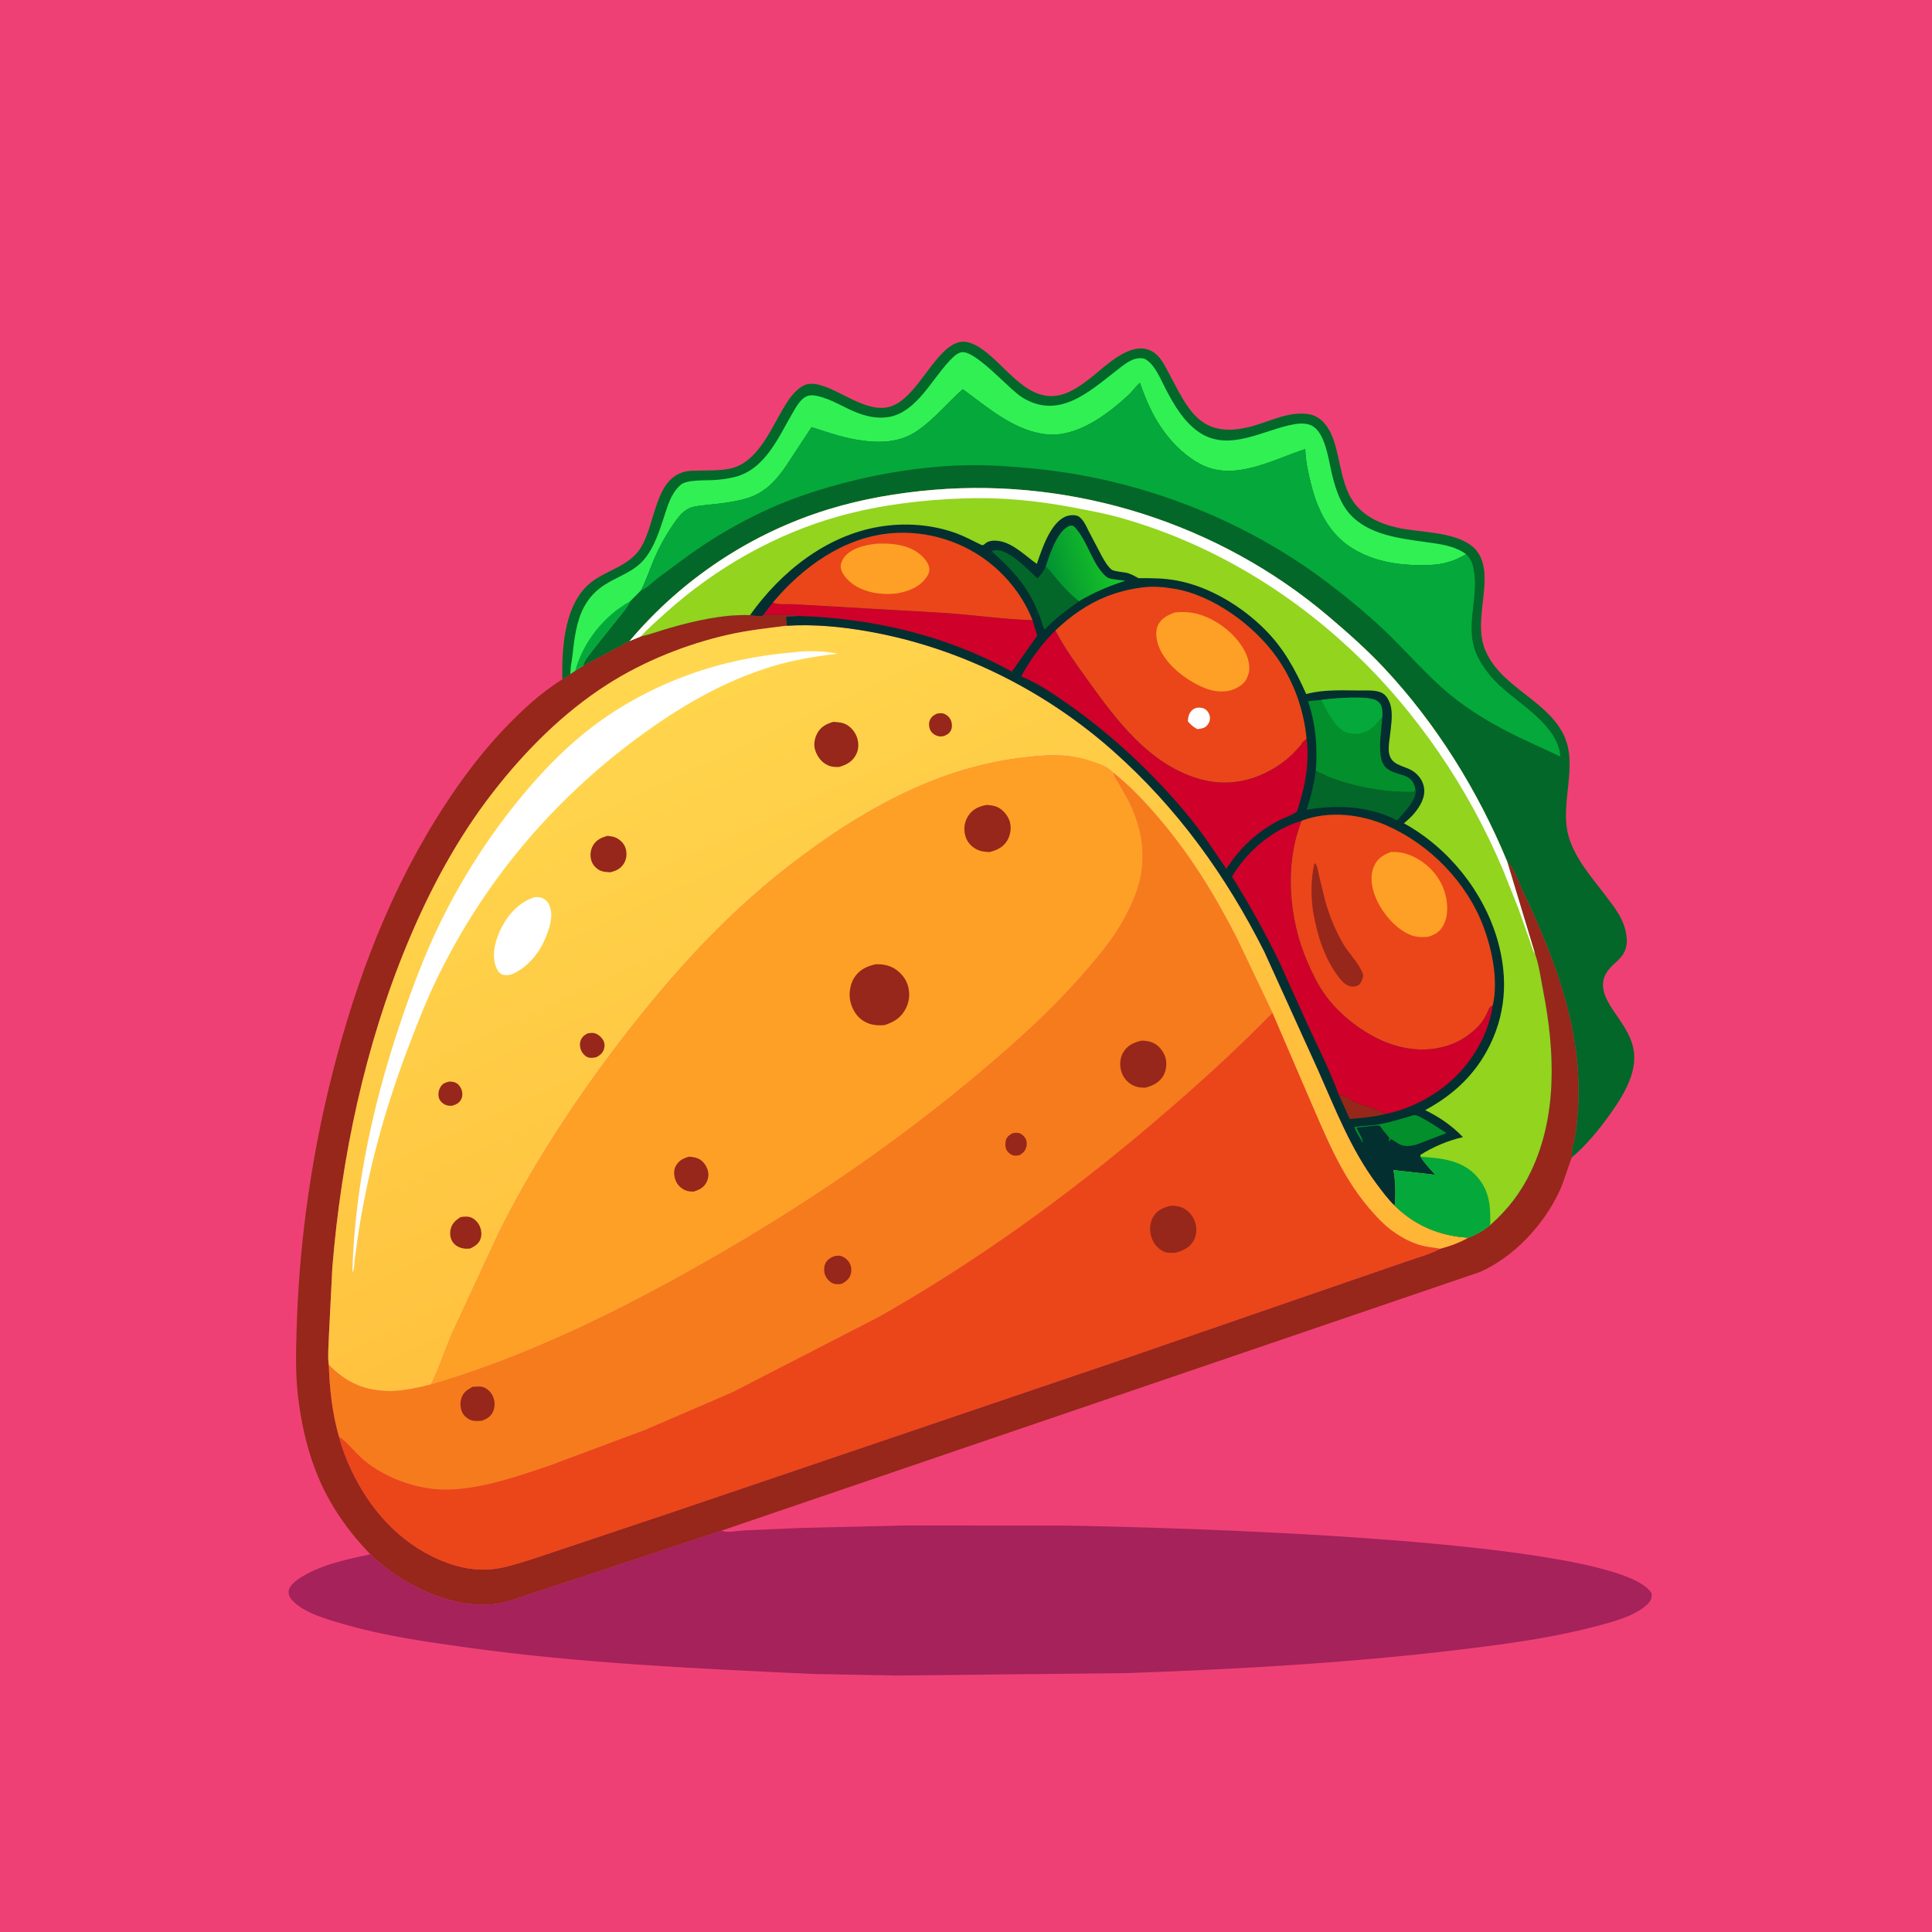<svg version="1.1" xmlns="http://www.w3.org/2000/svg" style="display: block;" viewBox="0 0 2048 2048" width="1024" height="1024">
<defs>
	<linearGradient id="Gradient1" gradientUnits="userSpaceOnUse" x1="1031.59" y1="1554.75" x2="643.454" y2="723.808">
		<stop class="stop0" offset="0" stop-opacity="1" stop-color="rgb(255,181,54)"/>
		<stop class="stop1" offset="1" stop-opacity="1" stop-color="rgb(255,215,78)"/>
	</linearGradient>
	<linearGradient id="Gradient2" gradientUnits="userSpaceOnUse" x1="1175.45" y1="585.974" x2="1112.14" y2="604.01">
		<stop class="stop0" offset="0" stop-opacity="1" stop-color="rgb(24,197,40)"/>
		<stop class="stop1" offset="1" stop-opacity="1" stop-color="rgb(2,147,50)"/>
	</linearGradient>
</defs>
<path transform="translate(0,0)" fill="rgb(239,64,117)" d="M -0 -0 L 2048 0 L 2048 2048 L -0 2048 L -0 -0 z"/>
<path transform="translate(0,0)" fill="rgb(150,39,26)" d="M 809.23 651.801 L 834.17 651.924 C 838.229 652.005 842.689 651.679 846.562 652.919 L 833.363 653.489 C 833.222 656.852 833.52 659.967 833.933 663.304 C 813.41 665.877 793.067 668.092 772.84 672.616 C 728.053 682.634 682.565 700.804 643.843 725.54 C 596.962 755.489 556.733 795.905 522.703 839.688 C 484.759 888.506 455.588 943.073 431.921 1000 C 386.857 1108.39 361.925 1226.55 352.304 1343.4 L 348.584 1417.64 C 348.371 1426.54 347.292 1436.75 348.372 1445.55 L 348.537 1446.77 C 349.466 1472.95 352.192 1497.7 359.328 1522.97 C 363.738 1539.61 370.468 1555.51 378.64 1570.64 C 401.061 1612.13 436.938 1646.03 482.925 1659.57 C 500.374 1664.71 518.351 1665.39 536 1660.95 C 556.392 1655.83 576.498 1648.48 596.463 1641.9 L 715.5 1602.03 L 1187 1442 L 1403.24 1367.33 L 1491.23 1337.07 C 1502.7 1332.98 1515.98 1329.56 1526.63 1323.72 C 1536.63 1321.11 1547.52 1317.21 1556.46 1311.97 C 1564.92 1308.95 1572.6 1304.25 1579.64 1298.72 C 1598.34 1282.14 1612.2 1264.27 1622.98 1241.6 C 1651.24 1182.23 1648.15 1113.7 1635.92 1050.72 C 1633.4 1037.72 1631.57 1023.32 1627.15 1010.89 L 1597.57 913.039 C 1605.2 920.105 1609.68 934.717 1614.16 944.163 C 1643.2 1005.38 1669.95 1072.15 1672.94 1140.68 C 1673.79 1160.09 1673.03 1179.71 1670.62 1198.99 C 1669.5 1207.92 1665.83 1218.26 1666.16 1227.01 C 1661.53 1238.8 1658.46 1251.01 1653.13 1262.56 C 1636.75 1298.07 1604.68 1332.74 1568.53 1348.47 L 765.142 1622.45 L 617.885 1671.35 L 566.86 1688.12 C 551.297 1693.27 534.649 1700.15 518.114 1700.92 C 490.362 1702.22 464.404 1693.99 439.892 1681.5 C 422.44 1672.6 406.812 1661.11 392.629 1647.64 C 377.995 1632.59 364.823 1615.93 353.833 1598.02 C 331.768 1562.07 320.798 1521.58 315.885 1479.96 C 313.051 1455.96 313.746 1431.88 314.464 1407.78 C 316.976 1323.45 328.289 1238.4 347.86 1156.32 C 371.762 1056.08 406.809 957.994 461.086 870 C 482.178 835.807 505.718 802.931 533.399 773.748 C 552.052 754.082 572.942 734.393 596.076 720.182 C 599.181 718.528 601.876 716.752 604.636 714.57 L 609.804 711.029 L 618.041 705.811 L 667.327 679.574 L 679.001 674.81 C 689.295 672.484 699.551 668.619 709.734 665.714 C 736.91 657.964 766.566 651.127 795.062 652.077 C 799.494 653.035 803.503 653.05 808 652.894 L 809.23 651.801 z"/>
<path transform="translate(0,0)" fill="rgb(234,70,26)" d="M 359.328 1522.97 C 366.899 1527.55 373.72 1536.37 380.088 1542.62 C 403.355 1565.43 441.584 1579.53 474.016 1579.01 C 509.886 1578.42 547.298 1565.4 581 1554.1 L 683.832 1515.71 L 776.711 1475.66 L 932.11 1395.66 C 1034.61 1337.61 1131.26 1267.72 1220.96 1191.53 C 1265.12 1154.03 1308.34 1115.06 1348.88 1073.64 L 1384.8 1157.09 C 1403.54 1199.82 1420.27 1244.21 1450.83 1280.16 C 1458.6 1289.29 1467.34 1298.77 1477.17 1305.67 C 1486.83 1312.45 1497.38 1318.12 1509 1320.76 C 1514.79 1322.07 1520.81 1322.5 1526.63 1323.72 C 1515.98 1329.56 1502.7 1332.98 1491.23 1337.07 L 1403.24 1367.33 L 1187 1442 L 715.5 1602.03 L 596.463 1641.9 C 576.498 1648.48 556.392 1655.83 536 1660.95 C 518.351 1665.39 500.374 1664.71 482.925 1659.57 C 436.938 1646.03 401.061 1612.13 378.64 1570.64 C 370.468 1555.51 363.738 1539.61 359.328 1522.97 z"/>
<path transform="translate(0,0)" fill="rgb(150,39,26)" d="M 1240.81 1278.22 C 1245.23 1277.94 1249.71 1278.42 1253.75 1280.38 C 1260.38 1283.59 1264.91 1289.38 1267.08 1296.36 C 1268.91 1302.27 1268.41 1309.43 1265.42 1314.89 C 1261.28 1322.45 1254.16 1325.74 1246.24 1327.94 C 1242.23 1328.08 1237.72 1328.59 1234 1326.83 C 1227.08 1323.55 1222.62 1318.27 1220.4 1310.94 C 1218.36 1304.21 1218.73 1296.42 1222.27 1290.25 C 1226.52 1282.84 1232.92 1280.17 1240.81 1278.22 z"/>
<path transform="translate(0,0)" fill="rgb(246,123,28)" d="M 456.823 1467.58 L 468.355 1464.24 C 557.774 1436.83 642.469 1396.15 724.133 1350.94 C 848.16 1282.27 964.716 1203.03 1071 1109.05 C 1100.35 1083.1 1128.6 1055.46 1154.07 1025.65 C 1168.08 1009.25 1182.22 991.826 1192.31 972.67 C 1198.71 960.528 1204.86 947.287 1208.11 933.891 C 1215.29 904.323 1209.8 876.008 1196.5 849.154 L 1186.5 831.203 C 1184.52 827.949 1181.62 824.349 1180.62 820.657 L 1180.27 819.183 C 1198.57 833.667 1214.65 850.94 1229.7 868.721 C 1262.97 908.018 1288.67 950.18 1311.9 996 L 1348.88 1073.64 C 1308.34 1115.06 1265.12 1154.03 1220.96 1191.53 C 1131.26 1267.72 1034.61 1337.61 932.11 1395.66 L 776.711 1475.66 L 683.832 1515.71 L 581 1554.1 C 547.298 1565.4 509.886 1578.42 474.016 1579.01 C 441.584 1579.53 403.355 1565.43 380.088 1542.62 C 373.72 1536.37 366.899 1527.55 359.328 1522.97 C 352.192 1497.7 349.466 1472.95 348.537 1446.77 C 362.081 1460.52 377.162 1470.09 396.5 1473.12 L 398.033 1473.38 C 418.515 1476.75 437.137 1472.42 456.823 1467.58 z"/>
<path transform="translate(0,0)" fill="rgb(150,39,26)" d="M 1072.83 1201.5 C 1074.79 1200.97 1076.95 1200.58 1079 1200.87 C 1082.47 1201.35 1085.58 1204.11 1087.22 1207.15 C 1088.51 1209.53 1088.72 1213.5 1087.89 1216.08 C 1086.54 1220.29 1084.51 1222.23 1080.82 1224.5 C 1079.25 1224.83 1077.09 1225.19 1075.5 1225.02 C 1072.29 1224.69 1069.2 1222.41 1067.43 1219.76 C 1065.45 1216.77 1065.46 1213.03 1066.06 1209.62 C 1066.77 1205.48 1069.52 1203.67 1072.83 1201.5 z"/>
<path transform="translate(0,0)" fill="rgb(150,39,26)" d="M 884.668 1331.5 C 886.518 1331.18 888.636 1330.94 890.5 1331.23 C 894.224 1331.8 898.148 1334.94 900.103 1338.06 C 902.457 1341.82 903.052 1346.5 901.789 1350.75 C 900.283 1355.82 896.937 1358.33 892.5 1360.8 C 889.874 1361.37 886.492 1361.61 883.896 1360.78 C 880.101 1359.58 876.688 1356.01 875.034 1352.47 C 873.333 1348.83 873.133 1343.35 874.787 1339.62 C 876.668 1335.39 880.472 1332.99 884.668 1331.5 z"/>
<path transform="translate(0,0)" fill="rgb(150,39,26)" d="M 500.999 1470.1 C 504.236 1469.96 508.284 1469.41 511.42 1470.21 C 516.266 1471.44 520.381 1475.5 522.4 1479.95 C 524.822 1485.3 524.953 1491.17 522.582 1496.56 C 520.34 1501.65 516.044 1503.97 511.114 1505.97 C 507.867 1506.3 503.294 1506.61 500.158 1505.7 C 496.139 1504.53 492.013 1501.24 490.143 1497.5 C 487.896 1493 487.525 1487.26 488.976 1482.5 C 490.961 1475.99 495.219 1473.17 500.999 1470.1 z"/>
<path transform="translate(0,0)" fill="rgb(150,39,26)" d="M 1209.87 1103.15 C 1214.21 1103.08 1218.16 1103.68 1222.19 1105.39 C 1228.34 1108.01 1233.27 1114.41 1235.31 1120.66 C 1237.24 1126.55 1236.38 1134.88 1233.22 1140.24 C 1228.8 1147.73 1221.97 1150.95 1213.89 1153.03 C 1208.59 1152.93 1204.92 1152.59 1200.22 1150.08 C 1193.9 1146.7 1190.03 1141.2 1188.25 1134.3 C 1186.62 1127.97 1187.46 1120.58 1190.98 1115 C 1195.54 1107.75 1201.96 1105.14 1209.87 1103.15 z"/>
<path transform="translate(0,0)" fill="rgb(2,103,40)" d="M 596.076 720.182 C 595.549 688.754 597.778 646.481 620.768 622.529 C 636.983 605.636 661.577 603.119 676.315 584.789 C 694.599 562.049 692.224 511.199 723 500.899 L 724.368 500.432 C 729.524 498.825 735.02 499.016 740.367 498.838 C 753.469 498.403 769.149 499.536 781.482 494.353 C 804.673 484.606 817.525 454.801 829.504 434.284 C 835.145 424.623 841.963 413.642 852.328 408.48 C 858.293 405.51 865.629 406.995 871.709 408.89 C 894.209 415.902 922.833 440.077 946.713 429.933 C 974.157 418.275 991.664 368.541 1017 362.692 C 1023.29 361.238 1029.74 363.517 1035.22 366.5 C 1063.71 382.023 1086.87 428.361 1124.78 418.502 C 1135.99 415.587 1146.7 407.967 1155.71 400.947 C 1171.62 388.54 1199.08 359.903 1221.31 372.497 C 1229.68 377.241 1233.74 385.672 1238.09 393.807 C 1259.19 433.223 1271.41 465.384 1324 452.688 C 1343.97 447.866 1364.58 436.103 1385.5 438.797 L 1386.73 438.947 C 1394.59 440.037 1401.13 444.708 1405.79 450.957 C 1412.73 460.253 1415.8 472.381 1418.32 483.529 C 1421.23 496.401 1423.61 509.673 1428.96 521.812 C 1439.8 546.376 1463.54 556.501 1488.6 560.788 C 1511.37 564.681 1550.85 564.503 1565.96 584.698 C 1566.63 585.594 1567.2 586.469 1567.78 587.429 C 1573.86 597.604 1574.23 610.154 1573.48 621.672 C 1572.15 642.084 1566.23 667.195 1573.5 686.777 C 1588.41 726.951 1636.76 740.284 1656.35 776.566 C 1674.69 810.552 1652.29 851.4 1663.03 887.419 C 1669.81 910.177 1687.33 930.144 1701.45 948.699 C 1712.16 962.769 1722.5 975.32 1724.29 993.649 C 1724.57 996.427 1724.61 999.129 1724.16 1001.89 C 1722.55 1011.59 1716.97 1016.41 1710.06 1022.71 C 1692.62 1038.62 1698.79 1054.46 1710.51 1071.66 C 1723.45 1090.67 1735.86 1106.58 1731.5 1130.98 C 1728.17 1149.62 1717.03 1166.78 1706.16 1181.89 C 1694.35 1198.3 1681.57 1213.83 1666.16 1227.01 C 1665.83 1218.26 1669.5 1207.92 1670.62 1198.99 C 1673.03 1179.71 1673.79 1160.09 1672.94 1140.68 C 1669.95 1072.15 1643.2 1005.38 1614.16 944.163 C 1609.68 934.717 1605.2 920.105 1597.57 913.039 C 1566.67 838.317 1522.46 767.088 1467 707.94 C 1448.72 688.439 1428.14 670.214 1407.74 652.949 C 1292.44 555.353 1139.56 506.571 989.087 519.287 C 951.69 522.448 913.891 528.923 878 539.967 C 795.948 565.216 722.601 614.036 667.327 679.574 L 618.041 705.811 L 609.804 711.029 L 604.636 714.57 C 601.876 716.752 599.181 718.528 596.076 720.182 z"/>
<path transform="translate(0,0)" fill="rgb(49,240,84)" d="M 604.636 714.57 L 604.596 713.212 C 604.723 707.274 606.101 701.062 606.775 695.132 C 608.768 677.58 610.792 658.376 619.505 642.658 C 624.889 632.947 632.04 625.485 641.435 619.585 C 656.477 610.139 672.52 606.097 684.046 591.5 C 693.866 579.062 699.154 562.467 704.009 547.558 C 707.74 536.102 711.074 524.122 719.935 515.448 L 721.198 514.242 C 727.519 508.014 748.707 509.517 757.642 508.83 C 764.923 508.269 771.865 507.405 778.955 505.609 C 812.053 497.227 825.863 461.71 841.59 435.302 C 844.845 429.836 849.404 422.26 855.598 419.88 C 859.319 418.451 863.236 419.05 867 419.909 C 882.629 423.473 895.66 432.879 910.577 438.246 C 921.137 442.046 932.345 444.036 943.469 441.79 C 971.264 436.179 987.657 402.826 1005.67 383.41 C 1009.09 379.725 1013.92 374.435 1019 373.425 C 1033.57 370.53 1069.15 412.215 1083.42 421.148 C 1121.92 445.251 1153.94 415.811 1183.44 392.824 C 1189.22 388.324 1197.42 381.413 1204.77 380.088 C 1208.1 379.488 1212.11 379.355 1215.04 381.272 C 1224.98 387.769 1230.75 403.013 1236.17 413.261 C 1245.01 429.962 1254.82 446.842 1270.63 457.86 C 1302.61 480.141 1339.85 455.154 1372.28 449.656 C 1379.07 448.504 1387.21 448.413 1392.96 452.686 C 1405.92 462.309 1408.77 490.675 1412.67 505.675 C 1416.24 519.381 1421.12 533.92 1430.65 544.668 C 1450.6 567.165 1484.15 570.792 1512.08 574.712 C 1527.06 576.815 1541.57 578.441 1554.17 587.437 C 1547.45 591.445 1541.57 594.128 1534 596.14 L 1532.3 596.612 C 1523.56 598.942 1514.34 599.078 1505.35 599.058 C 1480.73 599.004 1456.49 594.804 1435.04 582.123 C 1409.66 567.117 1396.99 541.674 1389.99 514 C 1386.9 501.772 1383.9 488.67 1383.66 476.052 C 1349.24 487.044 1308.55 511.006 1272.5 491.983 C 1258.17 484.42 1244.76 471.979 1235.12 459 L 1233.97 457.474 C 1222.47 442.002 1214.64 423.933 1208.41 405.805 C 1203.89 409.525 1200.53 414.777 1196.16 418.8 C 1173.97 439.24 1142.22 463.383 1110.24 460.488 C 1075.91 457.379 1047.35 432.102 1020.59 412.575 C 1005.21 426.073 991.457 442.978 974.933 454.801 L 973.374 455.93 C 953.28 470.303 929.997 469.947 906.607 465.855 C 890.835 463.096 875.556 457.584 860.308 452.835 L 841.65 481.073 C 831.394 497.095 821.428 513.115 804.438 522.793 C 796.072 527.558 786.898 529.778 777.529 531.583 C 767.215 533.571 756.742 534.336 746.322 535.588 C 740.178 536.327 733.367 536.829 727.977 540.136 C 721.9 543.865 716.851 551.117 712.886 556.934 C 705.639 567.565 699.097 579.427 693.981 591.229 C 688.882 602.995 685.284 614.472 679.358 626 L 667.987 637.402 C 664.328 644.815 658.519 651.313 653.36 657.717 L 628.365 689.086 C 624.657 693.97 619.382 699.813 618.041 705.811 L 609.804 711.029 L 604.636 714.57 z"/>
<path transform="translate(0,0)" fill="rgb(5,168,58)" d="M 609.804 711.029 L 609.865 710.631 C 618.455 680.163 640.132 652.715 667.987 637.402 C 664.328 644.815 658.519 651.313 653.36 657.717 L 628.365 689.086 C 624.657 693.97 619.382 699.813 618.041 705.811 L 609.804 711.029 z"/>
<path transform="translate(0,0)" fill="rgb(5,168,58)" d="M 679.358 626 C 685.284 614.472 688.882 602.995 693.981 591.229 C 699.097 579.427 705.639 567.565 712.886 556.934 C 716.851 551.117 721.9 543.865 727.977 540.136 C 733.367 536.829 740.178 536.327 746.322 535.588 C 756.742 534.336 767.215 533.571 777.529 531.583 C 786.898 529.778 796.072 527.558 804.438 522.793 C 821.428 513.115 831.394 497.095 841.65 481.073 L 860.308 452.835 C 875.556 457.584 890.835 463.096 906.607 465.855 C 929.997 469.947 953.28 470.303 973.374 455.93 L 974.933 454.801 C 991.457 442.978 1005.21 426.073 1020.59 412.575 C 1047.35 432.102 1075.91 457.379 1110.24 460.488 C 1142.22 463.383 1173.97 439.24 1196.16 418.8 C 1200.53 414.777 1203.89 409.525 1208.41 405.805 C 1214.64 423.933 1222.47 442.002 1233.97 457.474 L 1235.12 459 C 1244.76 471.979 1258.17 484.42 1272.5 491.983 C 1308.55 511.006 1349.24 487.044 1383.66 476.052 C 1383.9 488.67 1386.9 501.772 1389.99 514 C 1396.99 541.674 1409.66 567.117 1435.04 582.123 C 1456.49 594.804 1480.73 599.004 1505.35 599.058 C 1514.34 599.078 1523.56 598.942 1532.3 596.612 L 1534 596.14 C 1541.57 594.128 1547.45 591.445 1554.17 587.437 C 1558.94 592.36 1560.93 596.828 1562.14 603.5 L 1562.4 604.828 C 1567.4 632.484 1553.64 662.541 1563.82 690.054 C 1568.82 703.592 1578.62 716.101 1589 726.018 C 1610.37 746.438 1651.64 768.834 1654.08 802.021 L 1610.73 781.852 C 1587.86 770.822 1565.5 758.081 1545.21 742.749 C 1519.19 723.093 1498.45 698.714 1475.44 675.913 C 1454.45 655.114 1431.34 635.966 1407.82 618.09 C 1317.7 549.604 1207.15 507.393 1094.73 496.608 C 1070.78 494.31 1047.64 492.588 1023.5 493.199 C 967.893 494.605 911.333 505.266 858.541 522.602 C 811.951 537.901 769.636 560.358 729.773 588.806 L 696.829 613.148 C 691.239 617.446 685.965 623.487 679.358 626 z"/>
<path transform="translate(0,0)" fill="rgb(165,34,91)" d="M 765.142 1622.45 L 766.002 1622.96 C 770.775 1624.97 783.637 1622.56 789.172 1622.27 L 849.188 1619.69 L 960.176 1617.06 L 1131.97 1617.22 C 1224.3 1618.82 1720.05 1630.34 1750.98 1689.5 C 1750.83 1694.96 1749.96 1697.15 1745.91 1700.96 C 1733.37 1712.77 1711.38 1718.7 1695 1723.12 C 1655.46 1733.76 1615.34 1739.98 1574.79 1745.28 C 1448.61 1761.75 1322.68 1769.02 1195.58 1773.54 L 950.177 1776.15 L 860.969 1774.45 C 738.879 1768.74 616.707 1763.29 495.512 1746.49 C 451.798 1740.43 407.984 1734.19 365.472 1722 C 348.153 1717.03 321.3 1709.8 309.282 1695.77 C 306.85 1692.92 305.527 1690 306.046 1686.2 C 306.704 1681.38 312.272 1676.62 316.126 1673.97 C 337.831 1659.1 367.251 1652.98 392.629 1647.64 C 406.812 1661.11 422.44 1672.6 439.892 1681.5 C 464.404 1693.99 490.362 1702.22 518.114 1700.92 C 534.649 1700.15 551.297 1693.27 566.86 1688.12 L 617.885 1671.35 L 765.142 1622.45 z"/>
<path transform="translate(0,0)" fill="rgb(254,160,38)" d="M 456.823 1467.58 C 465.487 1450.57 471.543 1431.17 479.121 1413.54 L 528.408 1307.28 C 561.854 1239.93 602.839 1176.54 647.852 1116.41 C 702.762 1043.06 764.149 973.57 836.892 917.335 C 908.696 861.826 989.318 815.024 1080.8 803.456 C 1098 801.281 1117.03 799.33 1134.28 801.705 C 1145.86 803.301 1155.86 806.338 1166.75 810.5 C 1172.48 812.691 1175.83 815.111 1180.27 819.183 L 1180.62 820.657 C 1181.62 824.349 1184.52 827.949 1186.5 831.203 L 1196.5 849.154 C 1209.8 876.008 1215.29 904.323 1208.11 933.891 C 1204.86 947.287 1198.71 960.528 1192.31 972.67 C 1182.22 991.826 1168.08 1009.25 1154.07 1025.65 C 1128.6 1055.46 1100.35 1083.1 1071 1109.05 C 964.716 1203.03 848.16 1282.27 724.133 1350.94 C 642.469 1396.15 557.774 1436.83 468.355 1464.24 L 456.823 1467.58 z"/>
<path transform="translate(0,0)" fill="rgb(150,39,26)" d="M 730.527 1226.1 C 733.799 1226.45 737.093 1226.78 740.124 1228.15 C 744.823 1230.28 748.034 1234.48 749.803 1239.24 C 751.573 1244.01 751.235 1248.43 749.055 1253 C 746.277 1258.83 741.462 1261.11 735.617 1263.08 C 732.207 1263.14 729.342 1263.04 726.18 1261.62 C 721.146 1259.37 717.438 1255.33 715.713 1250.07 C 714.307 1245.78 714.071 1240.04 716.331 1236.01 C 719.611 1230.17 724.264 1227.79 730.527 1226.1 z"/>
<path transform="translate(0,0)" fill="rgb(150,39,26)" d="M 1045.88 853.254 C 1050 853.542 1053.99 853.903 1057.75 855.759 C 1063.54 858.621 1068.42 864.618 1070.36 870.757 C 1072.4 877.196 1071.16 885.31 1067.71 891.021 C 1063.26 898.379 1056.85 901.162 1048.96 903.231 C 1043.44 902.994 1039.13 902.564 1034.26 899.815 C 1028.48 896.554 1024.4 891.259 1022.96 884.78 C 1021.37 877.606 1022.49 870.766 1026.53 864.609 C 1031.18 857.517 1037.85 854.738 1045.88 853.254 z"/>
<path transform="translate(0,0)" fill="rgb(150,39,26)" d="M 927.921 1022.22 C 934.734 1021.68 942.972 1023.26 948.744 1027.07 C 955.505 1031.54 961.223 1038.59 962.885 1046.62 L 963.154 1048 C 964.616 1055.11 963.504 1062.58 960.206 1069.07 C 955.283 1078.77 947.887 1083.26 937.921 1086.6 C 930.137 1087.45 922.517 1086.58 915.694 1082.5 C 908.297 1078.08 903.599 1070.36 901.542 1062.14 C 899.513 1054.03 900.953 1043.49 905.466 1036.47 C 910.954 1027.94 918.387 1024.44 927.921 1022.22 z"/>
<path transform="translate(0,0)" fill="url(#Gradient1)" d="M 833.933 663.304 C 863.633 661.499 892.843 664.375 922.058 669.623 C 1017.09 686.694 1107.34 731.718 1179.61 795.722 C 1247.75 856.076 1299.43 927.752 1340.28 1008.89 L 1397 1133.82 C 1415.63 1175.72 1431.91 1218.32 1459.62 1255.38 C 1465.42 1263.14 1471.42 1271.23 1478.37 1278.01 C 1500.25 1299.4 1526.21 1310.17 1556.46 1311.97 C 1547.52 1317.21 1536.63 1321.11 1526.63 1323.72 C 1520.81 1322.5 1514.79 1322.07 1509 1320.76 C 1497.38 1318.12 1486.83 1312.45 1477.17 1305.67 C 1467.34 1298.77 1458.6 1289.29 1450.83 1280.16 C 1420.27 1244.21 1403.54 1199.82 1384.8 1157.09 L 1348.88 1073.64 L 1311.9 996 C 1288.67 950.18 1262.97 908.018 1229.7 868.721 C 1214.65 850.94 1198.57 833.667 1180.27 819.183 C 1175.83 815.111 1172.48 812.691 1166.75 810.5 C 1155.86 806.338 1145.86 803.301 1134.28 801.705 C 1117.03 799.33 1098 801.281 1080.8 803.456 C 989.318 815.024 908.696 861.826 836.892 917.335 C 764.149 973.57 702.762 1043.06 647.852 1116.41 C 602.839 1176.54 561.854 1239.93 528.408 1307.28 L 479.121 1413.54 C 471.543 1431.17 465.487 1450.57 456.823 1467.58 C 437.137 1472.42 418.515 1476.75 398.033 1473.38 L 396.5 1473.12 C 377.162 1470.09 362.081 1460.52 348.537 1446.77 L 348.372 1445.55 C 347.292 1436.75 348.371 1426.54 348.584 1417.64 L 352.304 1343.4 C 361.925 1226.55 386.857 1108.39 431.921 1000 C 455.588 943.073 484.759 888.506 522.703 839.688 C 556.733 795.905 596.962 755.489 643.843 725.54 C 682.565 700.804 728.053 682.634 772.84 672.616 C 793.067 668.092 813.41 665.877 833.933 663.304 z"/>
<path transform="translate(0,0)" fill="rgb(150,39,26)" d="M 993.158 756.5 C 995.765 756.081 998.31 755.64 1000.84 756.646 C 1004 757.901 1006.78 760.574 1008.04 763.733 C 1009.33 766.951 1009.56 771.343 1007.89 774.5 C 1006.23 777.623 1003.64 778.997 1000.5 780.233 C 998.643 780.664 996.702 780.841 994.811 780.418 C 991.533 779.685 988.692 777.909 986.816 775.078 C 984.962 772.28 984.252 767.603 985.354 764.39 C 986.802 760.168 989.283 758.378 993.158 756.5 z"/>
<path transform="translate(0,0)" fill="rgb(150,39,26)" d="M 476.322 1146.5 C 478.253 1146.59 480.279 1146.67 482.104 1147.36 C 485.43 1148.63 487.592 1151.14 488.979 1154.35 C 490.347 1157.51 490.542 1161.99 488.963 1165.13 C 486.933 1169.17 483.64 1170.85 479.5 1172.08 C 476.754 1172.19 474.593 1172.26 472 1171.1 C 469.078 1169.79 466.217 1167.06 465.307 1163.93 C 464.073 1159.69 464.996 1155.13 467.443 1151.52 C 469.654 1148.26 472.661 1147.33 476.322 1146.5 z"/>
<path transform="translate(0,0)" fill="rgb(150,39,26)" d="M 622.671 1095.5 C 624.782 1095.15 627.07 1094.71 629.206 1095.03 C 632.927 1095.58 636.337 1098.3 638.523 1101.26 C 640.688 1104.19 641.269 1107.62 640.467 1111.16 C 639.408 1115.82 636.541 1118.21 632.574 1120.5 C 630.265 1121.18 627.917 1121.47 625.5 1121.3 C 622.277 1121.07 619.704 1118.97 617.802 1116.5 C 615.215 1113.13 614.147 1108.32 615.162 1104.15 C 616.189 1099.94 619.05 1097.48 622.671 1095.5 z"/>
<path transform="translate(0,0)" fill="rgb(150,39,26)" d="M 488.226 1290.19 C 491.068 1289.74 494.333 1289.36 497.182 1289.93 C 501.418 1290.77 504.814 1293.74 507.143 1297.28 C 509.987 1301.59 511.039 1307.39 509.652 1312.41 C 508.055 1318.2 503.658 1320.85 498.636 1323.42 C 496.491 1323.67 494.57 1323.84 492.415 1323.55 C 487.314 1322.89 483.114 1321 480.016 1316.75 C 477.398 1313.16 476.704 1308.22 477.5 1303.92 C 478.756 1297.14 482.673 1293.79 488.226 1290.19 z"/>
<path transform="translate(0,0)" fill="rgb(150,39,26)" d="M 643.67 886.053 C 646.938 886.341 650.217 886.646 653.192 888.135 C 657.928 890.506 661.868 894.515 663.311 899.699 C 664.754 904.885 664.219 910.712 661.357 915.329 C 657.734 921.172 653.149 923.089 646.706 924.683 C 643.399 924.444 639.577 924.279 636.5 922.947 C 632.356 921.153 628.503 917.071 627.045 912.818 C 625.163 907.326 625.743 900.982 628.762 895.98 C 632.258 890.187 637.472 887.948 643.67 886.053 z"/>
<path transform="translate(0,0)" fill="rgb(150,39,26)" d="M 883.407 765.2 C 887.93 765.544 892.683 765.702 896.781 767.855 C 902.425 770.819 906.885 776.438 908.719 782.534 C 910.608 788.815 910.221 795.335 906.84 801.073 C 902.856 807.835 896.708 810.89 889.474 813.019 C 885.34 813.106 881.747 813.048 877.894 811.365 C 871.039 808.371 866.675 802.547 864.27 795.626 C 862.19 789.641 863.352 782.932 866.299 777.41 C 870.061 770.36 876.008 767.282 883.407 765.2 z"/>
<path transform="translate(0,0)" fill="rgb(254,255,254)" d="M 566.798 951.051 C 569.424 950.94 571.874 950.854 574.363 951.84 C 578.981 953.668 581.089 956.455 582.84 961.008 C 586.985 971.787 581.887 985.877 577.545 995.891 C 570.573 1011.97 557.814 1026.76 541.302 1033.27 C 538.431 1033.67 534.756 1034.09 532 1032.89 C 528.739 1031.47 526.548 1027.23 525.432 1024.02 C 520.801 1010.7 525.688 994.675 531.951 982.675 C 539.577 968.062 550.879 956.098 566.798 951.051 z"/>
<path transform="translate(0,0)" fill="rgb(254,255,254)" d="M 841.887 691.418 C 855.461 689.455 874.655 690.101 887.972 692.995 C 864.669 695.647 841.883 699.393 819.373 706.143 C 767.064 721.828 719.177 750.018 675.5 782.385 C 584.636 849.72 512.809 935.169 463.362 1037.03 C 450.936 1062.63 440.881 1088.78 430.879 1115.38 C 407.192 1178.38 389.358 1244.17 379.343 1310.76 L 375.863 1336.55 C 375.429 1340.33 375.664 1345.54 373.5 1348.75 C 376.02 1254.83 397.598 1160.82 428.424 1072.38 C 441.379 1035.22 455.496 999.059 473.689 964.069 C 497.596 918.088 525.953 875.668 559.636 836.242 C 580.186 812.188 603.764 788.53 629.133 769.507 C 691.268 722.918 764.804 697.539 841.887 691.418 z"/>
<path transform="translate(0,0)" fill="rgb(3,47,48)" d="M 667.327 679.574 C 722.601 614.036 795.948 565.216 878 539.967 C 913.891 528.923 951.69 522.448 989.087 519.287 C 1139.56 506.571 1292.44 555.353 1407.74 652.949 C 1428.14 670.214 1448.72 688.439 1467 707.94 C 1522.46 767.088 1566.67 838.317 1597.57 913.039 L 1627.15 1010.89 C 1631.57 1023.32 1633.4 1037.72 1635.92 1050.72 C 1648.15 1113.7 1651.24 1182.23 1622.98 1241.6 C 1612.2 1264.27 1598.34 1282.14 1579.64 1298.72 C 1572.6 1304.25 1564.92 1308.95 1556.46 1311.97 C 1526.21 1310.17 1500.25 1299.4 1478.37 1278.01 C 1471.42 1271.23 1465.42 1263.14 1459.62 1255.38 C 1431.91 1218.32 1415.63 1175.72 1397 1133.82 L 1340.28 1008.89 C 1299.43 927.752 1247.75 856.076 1179.61 795.722 C 1107.34 731.718 1017.09 686.694 922.058 669.623 C 892.843 664.375 863.633 661.499 833.933 663.304 C 833.52 659.967 833.222 656.852 833.363 653.489 L 846.562 652.919 C 842.689 651.679 838.229 652.005 834.17 651.924 L 809.23 651.801 L 808 652.894 C 803.503 653.05 799.494 653.035 795.062 652.077 C 766.566 651.127 736.91 657.964 709.734 665.714 C 699.551 668.619 689.295 672.484 679.001 674.81 L 667.327 679.574 z"/>
<path transform="translate(0,0)" fill="rgb(150,39,26)" d="M 1419.37 1160.96 C 1420.85 1160.99 1422.45 1160.95 1423.87 1161.5 C 1428.54 1163.31 1433.17 1166.95 1438 1169.04 C 1446.63 1172.79 1460.88 1175.33 1467.87 1181.03 C 1455.77 1184.18 1443.15 1185.11 1430.74 1186.17 L 1419.37 1160.96 z"/>
<path transform="translate(0,0)" fill="rgb(3,143,43)" d="M 1498.38 1182.11 C 1501.44 1181.73 1504.17 1183.45 1506.83 1184.79 C 1516.02 1189.41 1524.59 1195.62 1533.26 1201.13 L 1503.09 1212.73 C 1497.26 1214.82 1490 1215.91 1484.18 1213.24 C 1480.73 1211.67 1477.92 1209.05 1474.5 1207.37 L 1472.5 1210.22 L 1472.25 1208.01 L 1473 1206.5 L 1466.97 1199.26 L 1462.51 1193.25 C 1460.38 1193.05 1458.83 1192.92 1456.71 1193.29 L 1437.89 1195.3 C 1439.71 1199.69 1444.8 1206.94 1444.5 1211.41 C 1442.78 1207.85 1435.93 1197.59 1435.8 1194.55 C 1444.21 1193.33 1452.81 1193.39 1461.18 1191.94 C 1473.79 1189.75 1486.15 1185.81 1498.38 1182.11 z"/>
<path transform="translate(0,0)" fill="rgb(2,103,40)" d="M 1143.66 637.399 C 1130.65 646.777 1118.46 655.736 1107.33 667.407 C 1105.45 665.311 1104.48 659.78 1103.53 657.007 C 1101.71 651.728 1099.39 646.56 1097.1 641.469 C 1086.72 618.432 1070.04 601.277 1051.5 584.676 L 1052.5 583.536 L 1056 583.191 C 1070.41 582.84 1089.8 604.188 1099.83 613.107 C 1103.08 609.718 1105.8 606.154 1107.81 601.878 L 1108.44 600.475 C 1112.82 604.455 1116.09 609.247 1119.93 613.714 C 1127.29 622.285 1134.73 630.441 1143.66 637.399 z"/>
<path transform="translate(0,0)" fill="rgb(2,103,40)" d="M 1394.8 817.331 C 1401.39 820.137 1407.59 823.431 1414.37 825.845 C 1440.55 835.171 1471.72 840.329 1499.51 839.436 L 1500.26 835.978 C 1500.64 836.998 1500.83 837.268 1500.81 838.515 C 1500.6 849.549 1487.97 861.659 1481.01 869.652 C 1451.34 854.435 1417.37 852.691 1385.08 858.407 C 1389.67 844.666 1392.68 831.618 1394.8 817.331 z"/>
<path transform="translate(0,0)" fill="url(#Gradient2)" d="M 1108.44 600.475 C 1112.78 587.947 1119.87 564.903 1132 558.2 C 1134.2 556.986 1135.58 557.035 1137.96 557.5 C 1150.65 569.864 1155.45 589.788 1166.09 604.084 C 1168.08 606.761 1171.94 611.462 1174.98 612.665 C 1179.74 614.554 1187.77 614.73 1193.03 615.571 C 1175.6 621.089 1159.42 628.105 1143.66 637.399 C 1134.73 630.441 1127.29 622.285 1119.93 613.714 C 1116.09 609.247 1112.82 604.455 1108.44 600.475 z"/>
<path transform="translate(0,0)" fill="rgb(207,0,42)" d="M 819.174 638.774 C 825.016 641.516 835.621 640.106 842.309 640.579 L 1001.5 649.786 C 1032.54 651.887 1063.41 656.484 1094.51 657.455 L 1099.47 673.832 L 1072.6 711.988 C 1003.37 673.615 925.371 655.395 846.562 652.919 C 842.689 651.679 838.229 652.005 834.17 651.924 L 809.23 651.801 L 819.174 638.774 z"/>
<path transform="translate(0,0)" fill="rgb(3,143,43)" d="M 1400.86 741.857 C 1412.54 740.321 1450.7 736.896 1459.5 742.851 C 1462.56 744.924 1464.44 747.647 1464.94 751.322 C 1465.32 754.081 1465.53 756.943 1465.32 759.723 C 1464.7 773.303 1458.87 802.62 1468.3 812.796 C 1478.49 823.789 1497 817.633 1500.26 835.978 L 1499.51 839.436 C 1471.72 840.329 1440.55 835.171 1414.37 825.845 C 1407.59 823.431 1401.39 820.137 1394.8 817.331 C 1396.69 791.627 1394.82 767.975 1386.6 743.32 L 1400.86 741.857 z"/>
<path transform="translate(0,0)" fill="rgb(5,168,58)" d="M 1400.86 741.857 C 1412.54 740.321 1450.7 736.896 1459.5 742.851 C 1462.56 744.924 1464.44 747.647 1464.94 751.322 C 1465.32 754.081 1465.53 756.943 1465.32 759.723 C 1460.44 765.092 1456.96 771.007 1450.3 774.471 C 1443.6 777.953 1435.59 779.206 1428.34 776.718 L 1427 776.222 L 1425.88 775.828 C 1415.91 771.896 1404.72 751.303 1400.86 741.857 z"/>
<path transform="translate(0,0)" fill="rgb(207,0,42)" d="M 1118.74 668.279 C 1129.02 687.933 1141.55 705.004 1154.43 722.925 C 1184.21 764.384 1217.92 809.158 1269 825.027 C 1295.13 833.146 1320.99 830.255 1345.03 817.405 C 1356.52 811.264 1366.62 803.798 1375.2 794 C 1376.68 792.317 1379.02 790.109 1380.02 788.201 L 1380.21 787.33 L 1385.02 783.04 C 1388.05 805.686 1384.19 830.697 1377.27 852.354 C 1376.87 853.594 1375.46 859.558 1374.69 860.254 C 1370.87 863.736 1361.15 866.847 1356.21 869.412 C 1332.45 881.741 1314.4 898.57 1299.98 921.111 C 1287.33 902.508 1275.03 883.646 1260.77 866.223 C 1223.46 820.671 1178.39 778.508 1130 744.858 C 1114.82 734.297 1099.7 724.035 1082.48 717.02 C 1092.43 698.685 1104.07 683.082 1118.74 668.279 z"/>
<path transform="translate(0,0)" fill="rgb(234,70,26)" d="M 819.174 638.774 C 850.771 601.15 893.905 569.757 944.195 565.276 C 982.886 561.828 1022.42 574.214 1052.21 599.227 C 1070.49 614.576 1085.91 635.084 1094.51 657.455 C 1063.41 656.484 1032.54 651.887 1001.5 649.786 L 842.309 640.579 C 835.621 640.106 825.016 641.516 819.174 638.774 z"/>
<path transform="translate(0,0)" fill="rgb(254,160,38)" d="M 928.682 576.382 C 941.995 575.713 956.508 576.626 968.485 583.031 C 974.907 586.464 983.05 593.559 984.847 601 C 985.83 605.071 984.435 608.695 982.092 612 C 974.49 622.721 962.498 627.054 950.1 629.15 C 934.75 630.874 916.461 628.307 903.722 618.911 C 898.315 614.923 891.741 608.115 891.214 601 C 890.948 597.409 893.079 592.895 895.31 590.213 C 903.312 580.596 916.888 577.861 928.682 576.382 z"/>
<path transform="translate(0,0)" fill="rgb(207,0,42)" d="M 1379.84 869.964 C 1361.38 916.381 1366.13 973.83 1385.72 1019.2 C 1391.1 1031.67 1396.97 1043.97 1404.95 1055.02 C 1420 1075.85 1445.13 1095.23 1469 1104.74 C 1492.38 1114.06 1518.04 1115.72 1541.55 1105.75 C 1548.44 1102.83 1554.46 1098.97 1560.21 1094.21 L 1561.68 1093.02 C 1569.43 1086.61 1574.53 1078.9 1578.25 1069.57 C 1579.03 1067.61 1580.68 1066.73 1582.39 1065.66 C 1577.42 1100.48 1556.28 1133.02 1528.28 1153.85 C 1510.41 1167.14 1489.76 1176.72 1467.87 1181.03 C 1460.88 1175.33 1446.63 1172.79 1438 1169.04 C 1433.17 1166.95 1428.54 1163.31 1423.87 1161.5 C 1422.45 1160.95 1420.85 1160.99 1419.37 1160.96 C 1409.64 1134.38 1396.3 1108.27 1384.47 1082.55 L 1356.98 1021.5 C 1341.65 989.652 1324.63 959.148 1305.93 929.17 C 1322.56 901.76 1348.85 879.322 1379.84 869.964 z"/>
<path transform="translate(0,0)" fill="rgb(234,70,26)" d="M 1173.28 632.139 C 1186.14 627.255 1198.29 624.215 1211.93 622.573 C 1222.96 621.245 1233.62 622.268 1244.51 624.042 C 1285.66 630.748 1328.98 662.616 1352.87 696 C 1371.2 721.607 1382.05 751.792 1385.02 783.04 L 1380.21 787.33 L 1380.02 788.201 C 1379.02 790.109 1376.68 792.317 1375.2 794 C 1366.62 803.798 1356.52 811.264 1345.03 817.405 C 1320.99 830.255 1295.13 833.146 1269 825.027 C 1217.92 809.158 1184.21 764.384 1154.43 722.925 C 1141.55 705.004 1129.02 687.933 1118.74 668.279 C 1134.95 652.954 1152.49 640.418 1173.28 632.139 z"/>
<path transform="translate(0,0)" fill="rgb(254,255,254)" d="M 1259.17 764.664 C 1259.49 760.058 1260.07 756.327 1263.55 752.989 C 1265.95 750.684 1269.15 749.817 1272.38 750.116 C 1275.7 750.424 1278.34 751.777 1280.31 754.49 C 1282.1 756.963 1283.03 760.049 1282.48 763.079 C 1281.87 766.389 1279.69 769.651 1276.66 771.22 C 1274.49 772.341 1271.66 772.555 1269.26 772.876 C 1264.98 770.672 1262.34 768.268 1259.17 764.664 z"/>
<path transform="translate(0,0)" fill="rgb(254,160,38)" d="M 1245.26 649.208 C 1253.23 648.432 1261.58 648.683 1269.34 650.758 C 1289.04 656.029 1308.74 670.983 1318.72 688.816 C 1322.72 695.978 1326.02 706.274 1323.41 714.468 L 1323.05 715.5 L 1321.61 719.214 C 1318.08 726.147 1311.8 729.31 1304.82 731.819 C 1295.8 733.995 1286.26 733.002 1277.66 729.606 C 1258.52 722.054 1236.24 705.349 1228.5 685.714 C 1225.88 679.065 1224.21 669.482 1227.48 662.776 C 1231.21 655.103 1237.81 652.148 1245.26 649.208 z"/>
<path transform="translate(0,0)" fill="rgb(234,70,26)" d="M 1379.84 869.964 C 1408.8 859.039 1442.8 862.966 1470.67 875.377 C 1516.02 895.57 1554.92 935.428 1572.45 982.112 C 1581.86 1007.18 1588.33 1039.01 1582.44 1065.58 L 1582.39 1065.66 C 1580.68 1066.73 1579.03 1067.61 1578.25 1069.57 C 1574.53 1078.9 1569.43 1086.61 1561.68 1093.02 L 1560.21 1094.21 C 1554.46 1098.97 1548.44 1102.83 1541.55 1105.75 C 1518.04 1115.72 1492.38 1114.06 1469 1104.74 C 1445.13 1095.23 1420 1075.85 1404.95 1055.02 C 1396.97 1043.97 1391.1 1031.67 1385.72 1019.2 C 1366.13 973.83 1361.38 916.381 1379.84 869.964 z"/>
<path transform="translate(0,0)" fill="rgb(150,39,26)" d="M 1393.24 915.5 L 1394.37 915.334 C 1396.78 918.737 1397.28 924.095 1398.23 928.167 L 1405.04 956 C 1407.52 964.514 1410.55 973.026 1414.1 981.152 C 1417.33 988.558 1420.78 995.713 1425.08 1002.57 C 1430.83 1011.72 1442.7 1023.78 1445.12 1034 C 1444.26 1038.37 1443.43 1040.76 1440.5 1044.17 C 1439.17 1044.75 1437.78 1045.26 1436.37 1045.58 C 1433.27 1046.3 1429.65 1045.4 1427.01 1043.68 C 1422.41 1040.69 1419.29 1036.28 1416.23 1031.86 C 1403.45 1013.4 1396.87 992.301 1392.7 970.5 C 1389.28 952.696 1389.37 933.191 1393.24 915.5 z"/>
<path transform="translate(0,0)" fill="rgb(254,160,38)" d="M 1474.3 903.179 C 1482.94 902.777 1490.14 904.264 1498 907.96 C 1513.67 915.327 1525.82 928.535 1531.25 945.049 C 1534.9 956.146 1535.63 970.072 1530.15 980.675 C 1526.53 987.676 1521.31 990.737 1513.97 993.049 C 1507.96 993.67 1501.49 993.501 1495.79 991.333 C 1479.69 985.203 1465.25 967.776 1458.6 952.16 C 1454.12 941.642 1451.75 929.045 1456.5 918.218 C 1460.16 909.882 1466.25 906.29 1474.3 903.179 z"/>
<path transform="translate(0,0)" fill="rgb(146,212,30)" d="M 667.327 679.574 C 722.601 614.036 795.948 565.216 878 539.967 C 913.891 528.923 951.69 522.448 989.087 519.287 C 1139.56 506.571 1292.44 555.353 1407.74 652.949 C 1428.14 670.214 1448.72 688.439 1467 707.94 C 1522.46 767.088 1566.67 838.317 1597.57 913.039 L 1627.15 1010.89 C 1631.57 1023.32 1633.4 1037.72 1635.92 1050.72 C 1648.15 1113.7 1651.24 1182.23 1622.98 1241.6 C 1612.2 1264.27 1598.34 1282.14 1579.64 1298.72 C 1572.6 1304.25 1564.92 1308.95 1556.46 1311.97 C 1526.21 1310.17 1500.25 1299.4 1478.37 1278.01 C 1479.85 1266.21 1479.19 1252.02 1477.15 1240.35 L 1521.44 1245.34 C 1516.6 1239.68 1510.85 1233.94 1506.81 1227.7 L 1505.88 1226.2 L 1505.49 1224.39 C 1518.5 1215.96 1535.62 1208.7 1550.79 1205.42 C 1539.37 1193.43 1525.58 1183.98 1510.73 1176.79 C 1538.25 1161.95 1560.54 1142.24 1575.82 1114.59 C 1596.51 1077.17 1599.12 1037.24 1587.41 996.484 C 1572.6 944.995 1535.2 898.562 1488.22 872.74 C 1491.95 869.473 1495.8 866.221 1498.99 862.407 C 1505.22 854.959 1510.99 845.469 1509.59 835.356 C 1508.36 826.415 1501.96 818.969 1493.88 815.278 C 1488.77 812.941 1482.36 811.326 1477.92 807.867 C 1469.39 801.231 1472.4 788.707 1473.45 779.523 C 1474.53 770.102 1476.41 758.951 1474.51 749.566 C 1473.42 744.202 1470.45 737.718 1465.56 734.872 C 1459.12 731.123 1448.48 732.016 1441.18 731.962 C 1423.03 731.829 1403.67 730.829 1385.99 735.386 L 1384.66 735.736 C 1372.99 709.769 1360.74 687.037 1340.31 666.759 C 1315.81 642.445 1282.06 621.932 1247.82 615.454 C 1234.08 612.854 1220.71 612.799 1206.8 612.856 C 1203.36 610.851 1199.81 608.988 1196.03 607.7 C 1192.14 606.376 1180.83 605.903 1178.21 603.737 C 1173.98 600.244 1170.85 594.568 1168.14 589.85 L 1154.04 563 C 1151.43 557.826 1147.97 549.53 1142.5 547.051 C 1138.82 545.386 1132.66 546.091 1129.09 547.741 C 1112.95 555.211 1104.46 582.43 1099.07 597.773 C 1087.28 589.43 1074.01 575.899 1059.33 573.547 C 1054.69 572.803 1048.94 572.724 1045 575.698 C 1042.42 577.651 1042.42 578.636 1039.5 577.248 C 1031.01 573.217 1022.91 568.69 1014.06 565.426 C 988.127 555.862 958.989 553.797 931.803 558.407 C 875.41 567.969 827.536 606.374 795.062 652.077 C 766.566 651.127 736.91 657.964 709.734 665.714 C 699.551 668.619 689.295 672.484 679.001 674.81 L 667.327 679.574 z"/>
<path transform="translate(0,0)" fill="rgb(5,168,58)" d="M 1505.88 1226.2 C 1528.47 1227.77 1550.84 1229.67 1566.59 1248.29 C 1579.27 1263.29 1580.22 1280.13 1579.64 1298.72 C 1572.6 1304.25 1564.92 1308.95 1556.46 1311.97 C 1526.21 1310.17 1500.25 1299.4 1478.37 1278.01 C 1479.85 1266.21 1479.19 1252.02 1477.15 1240.35 L 1521.44 1245.34 C 1516.6 1239.68 1510.85 1233.94 1506.81 1227.7 L 1505.88 1226.2 z"/>
<path transform="translate(0,0)" fill="rgb(254,255,254)" d="M 667.327 679.574 C 722.601 614.036 795.948 565.216 878 539.967 C 913.891 528.923 951.69 522.448 989.087 519.287 C 1139.56 506.571 1292.44 555.353 1407.74 652.949 C 1428.14 670.214 1448.72 688.439 1467 707.94 C 1522.46 767.088 1566.67 838.317 1597.57 913.039 L 1627.15 1010.89 C 1624.64 1007.98 1623.8 1003.17 1622.46 999.565 L 1609.51 962.879 L 1593.71 923.25 C 1557.09 835.76 1501.14 753.271 1431.77 688.469 C 1362.5 623.761 1279.33 574.688 1187.88 548.923 C 1171.72 544.37 1155.32 541.331 1138.84 538.184 C 1099.55 530.679 1061.51 526.916 1021.4 528.308 C 977.516 529.831 932.455 535.316 890.084 547.027 C 822.175 565.798 758.386 602.218 706.11 649.224 C 696.886 657.518 687.475 665.74 679.001 674.81 L 667.327 679.574 z"/>
</svg>